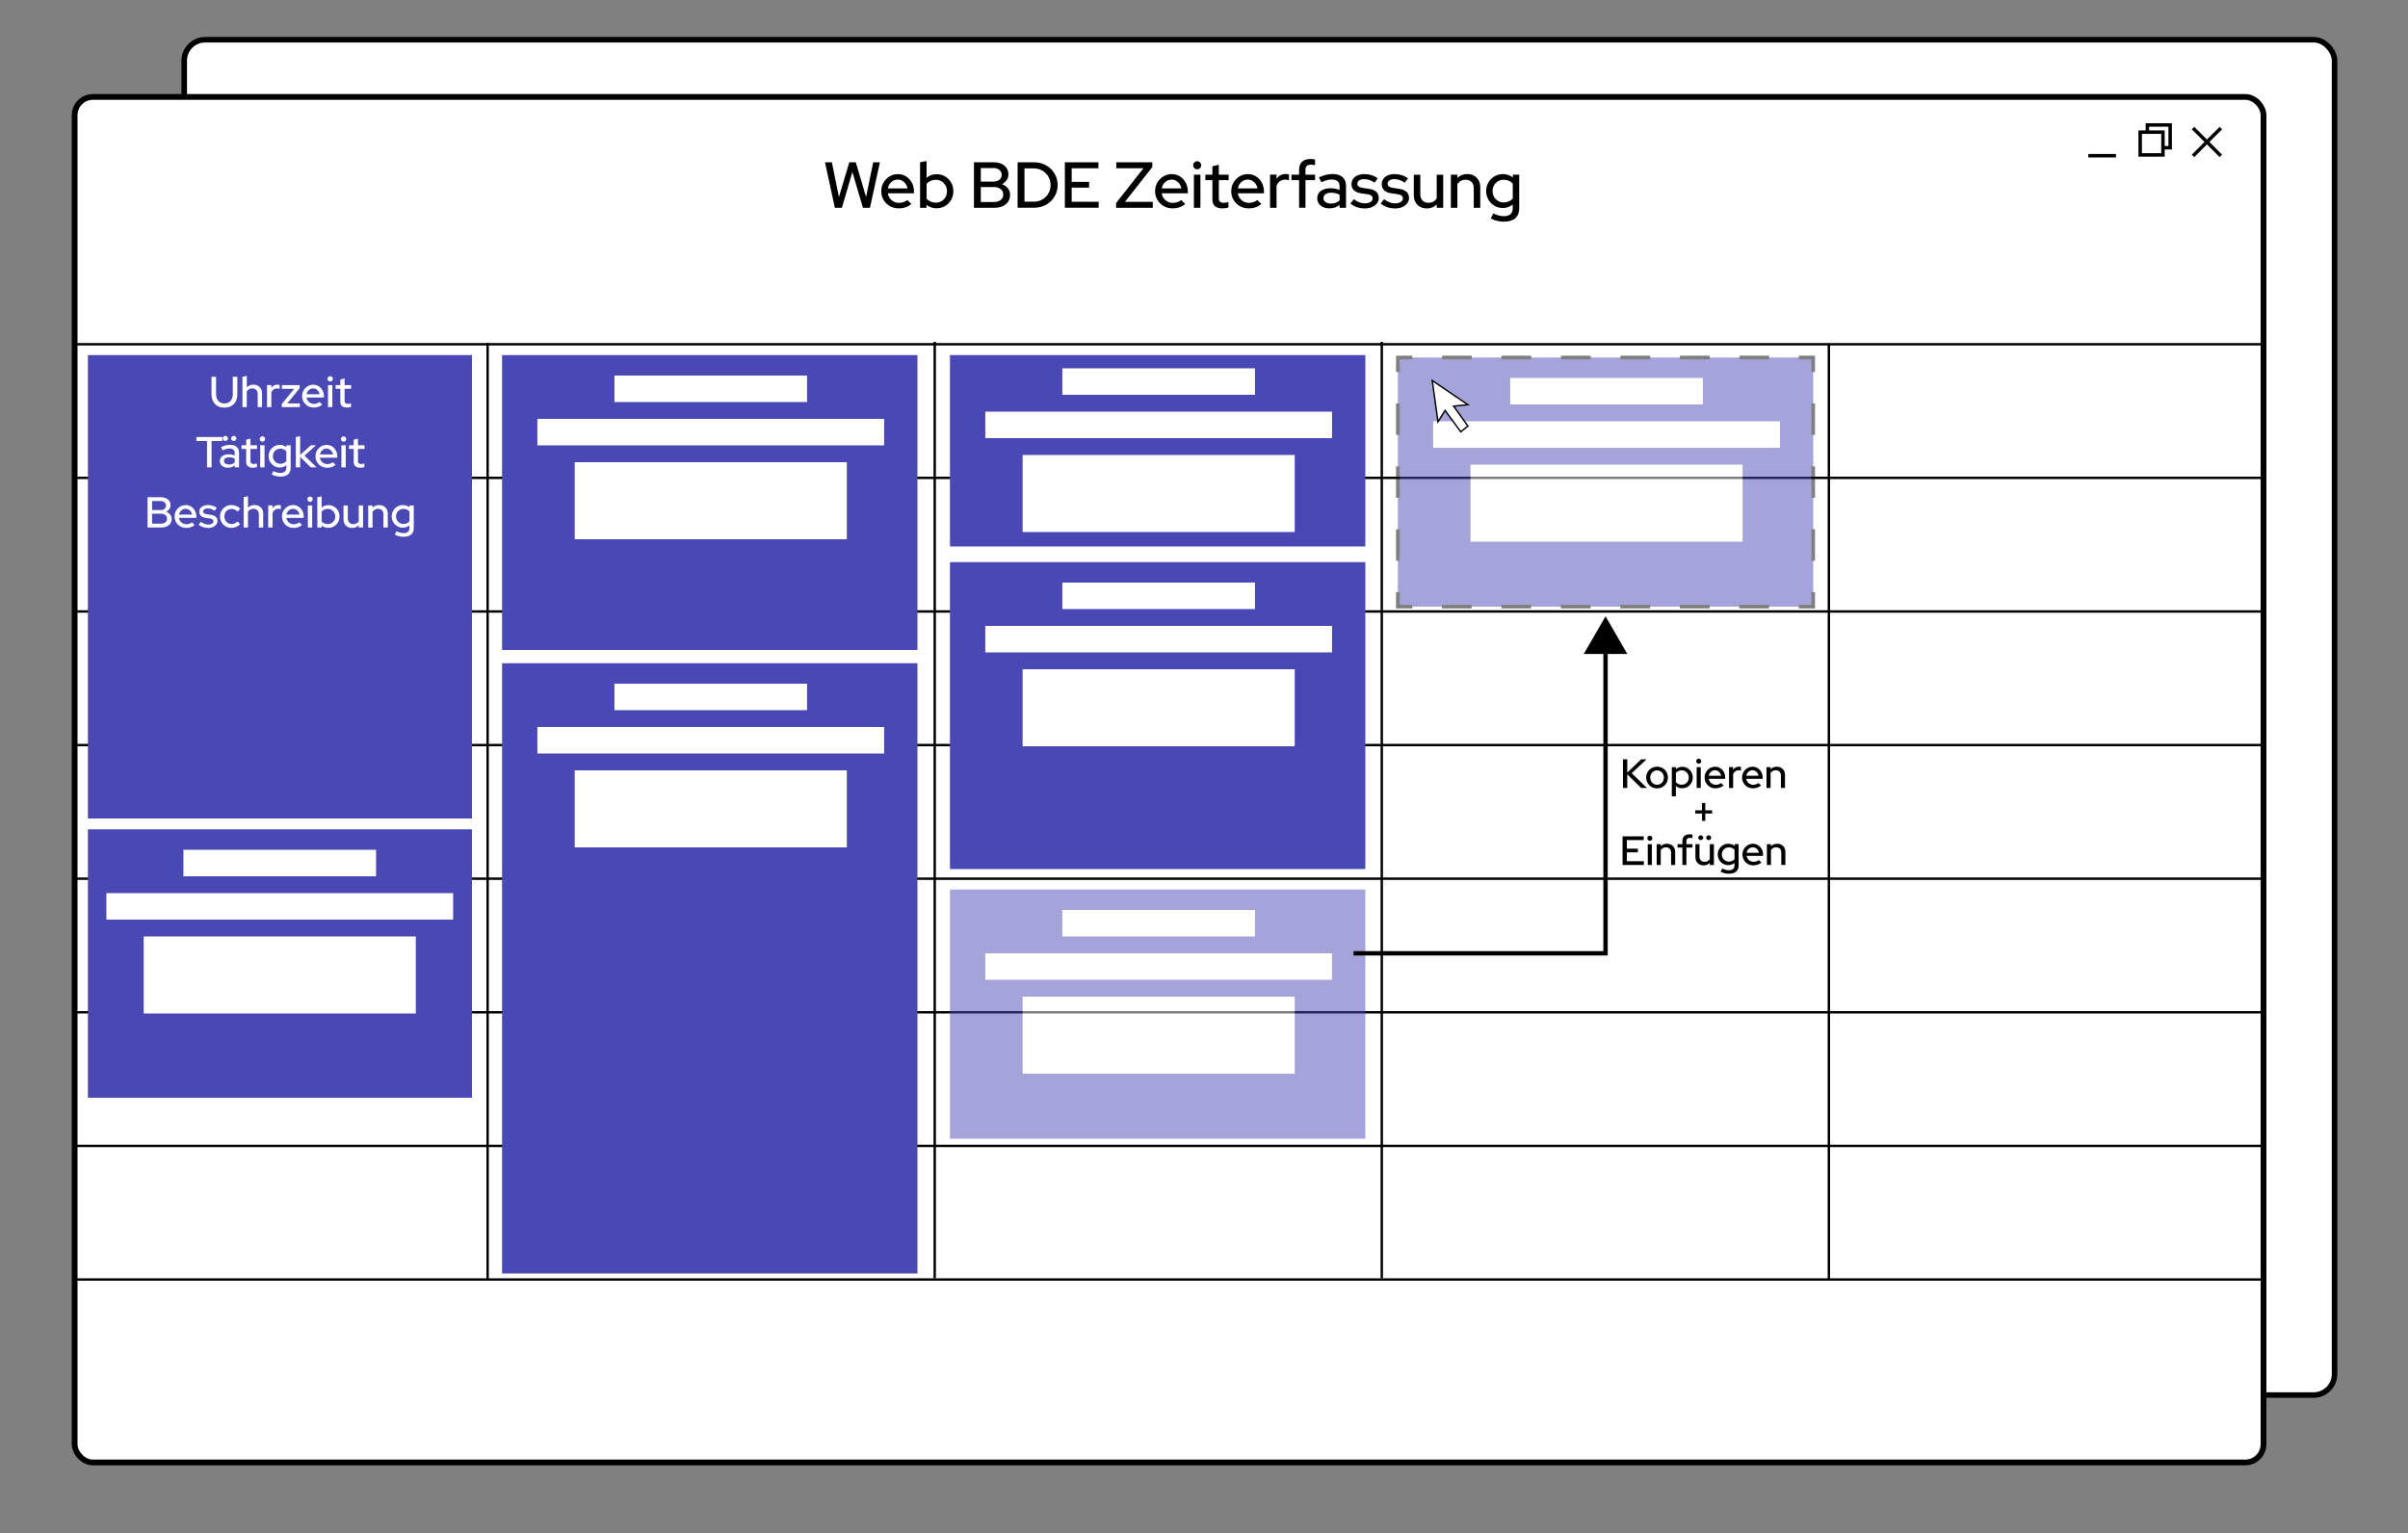 <?xml version="1.0" encoding="UTF-8"?>
<svg xmlns="http://www.w3.org/2000/svg" id="Ebene_1_Kopie" data-name="Ebene 1 Kopie" viewBox="0 0 1000 637">
  <rect x="0" y="0" width="1000" height="637" fill="#808080" stroke="none"/>
  <defs>
    <style>
      .cls-1 {
        stroke-width: 1.81px;
      }

      .cls-1, .cls-2, .cls-3, .cls-4, .cls-5, .cls-6, .cls-7, .cls-8, .cls-9, .cls-10 {
        stroke: #000;
        stroke-miterlimit: 10;
      }

      .cls-1, .cls-3, .cls-5, .cls-6, .cls-8, .cls-9 {
        fill: none;
      }

      .cls-2 {
        stroke-width: 2.39px;
      }

      .cls-2, .cls-4, .cls-7, .cls-11, .cls-10 {
        fill: #fff;
      }

      .cls-3, .cls-7 {
        stroke-width: 1.44px;
      }

      .cls-12 {
        fill: #000;
      }

      .cls-12, .cls-13, .cls-11 {
        stroke-width: 0px;
      }

      .cls-4 {
        stroke-width: 2.3px;
      }

      .cls-14 {
        opacity: .5;
      }

      .cls-13 {
        fill: #4948b5;
      }

      .cls-6, .cls-8, .cls-9 {
        stroke-width: 1.5px;
      }

      .cls-8 {
        stroke-dasharray: 0 0 12.35 12.35;
      }

      .cls-9 {
        stroke-dasharray: 0 0 13.07 13.07;
      }

      .cls-10 {
        stroke-width: .59px;
      }
    </style>
  </defs>
  <rect class="cls-4" x="76.5" y="16.5" width="893" height="563" rx="8.7" ry="8.7"></rect>
  <rect class="cls-2" x="31" y="40.27" width="909" height="567.23" rx="7.56" ry="7.56"></rect>
  <line class="cls-3" x1="910.72" y1="53.2" x2="922.29" y2="64.76"></line>
  <line class="cls-3" x1="922.29" y1="53.2" x2="910.72" y2="64.76"></line>
  <rect class="cls-3" x="891.77" y="51.91" width="9.46" height="9.46"></rect>
  <rect class="cls-7" x="888.78" y="54.89" width="9.46" height="9.46"></rect>
  <path class="cls-3" d="M878.73,64.68h-11.49,11.49Z"></path>
  <g>
    <path class="cls-12" d="M346.7,86.31l-4.1-18.9h2.86l2.94,14.44,4.29-14.44h2.7l4.27,14.42,2.97-14.42h2.78l-4.13,18.9h-2.92l-4.38-14.85-4.35,14.85h-2.94Z"></path>
    <path class="cls-12" d="M373.21,86.55c-1.35,0-2.57-.31-3.66-.93-1.09-.62-1.96-1.48-2.61-2.56-.65-1.09-.97-2.3-.97-3.63s.31-2.53.93-3.59c.62-1.06,1.45-1.91,2.5-2.55,1.04-.64,2.21-.96,3.51-.96s2.39.32,3.39.96c1,.64,1.79,1.5,2.38,2.59.59,1.09.88,2.32.88,3.69v.73h-10.86c.13.77.4,1.45.82,2.04.42.58.96,1.05,1.62,1.4.66.35,1.38.53,2.17.53.68,0,1.33-.11,1.95-.32.61-.22,1.12-.5,1.54-.86l1.7,1.67c-.79.61-1.62,1.07-2.47,1.36-.86.3-1.8.45-2.82.45ZM368.73,78.26h8.15c-.13-.7-.38-1.33-.77-1.88-.39-.55-.86-.98-1.42-1.3s-1.18-.47-1.86-.47-1.31.16-1.89.47-1.06.74-1.45,1.28-.64,1.17-.77,1.89Z"></path>
    <path class="cls-12" d="M382.09,86.31v-18.9l2.7-.51v6.97c1.15-1.01,2.55-1.51,4.18-1.51,1.3,0,2.47.31,3.52.94,1.05.63,1.88,1.48,2.5,2.55.61,1.07.92,2.26.92,3.58s-.31,2.53-.92,3.6c-.61,1.07-1.45,1.92-2.51,2.55-1.06.63-2.26.94-3.59.94-.76,0-1.49-.12-2.2-.36s-1.35-.59-1.93-1.04v1.19h-2.67ZM388.63,84.18c.88,0,1.67-.2,2.36-.61.69-.4,1.25-.97,1.66-1.69.41-.72.62-1.53.62-2.43s-.21-1.71-.62-2.43c-.42-.72-.97-1.29-1.66-1.71s-1.48-.63-2.36-.63c-.77,0-1.49.15-2.16.45s-1.22.71-1.67,1.23v6.21c.45.49,1.01.88,1.69,1.17s1.39.45,2.15.45Z"></path>
    <path class="cls-12" d="M404.47,86.31v-18.9h8.15c1.26,0,2.34.21,3.25.62.91.41,1.62.99,2.13,1.74.51.75.77,1.62.77,2.63,0,.9-.24,1.71-.73,2.43-.49.72-1.13,1.27-1.94,1.65,1.04.4,1.87.98,2.47,1.74.6.77.9,1.66.9,2.69,0,1.08-.27,2.03-.8,2.85s-1.29,1.45-2.27,1.89c-.98.44-2.13.66-3.44.66h-8.5ZM407.31,75.43h5.13c1.08,0,1.94-.25,2.58-.76.64-.5.96-1.19.96-2.05s-.32-1.55-.96-2.05c-.64-.5-1.5-.76-2.58-.76h-5.13v5.62ZM407.31,83.91h5.45c1.17,0,2.11-.28,2.81-.84.7-.56,1.05-1.31,1.05-2.27s-.35-1.69-1.05-2.25c-.7-.57-1.64-.85-2.81-.85h-5.45v6.21Z"></path>
    <path class="cls-12" d="M422.59,86.31v-18.9h6.64c1.44,0,2.76.23,3.96.7,1.2.47,2.25,1.13,3.15,1.98.9.85,1.6,1.86,2.11,3.01.5,1.15.76,2.4.76,3.75s-.25,2.62-.76,3.77c-.5,1.14-1.2,2.14-2.09,3-.89.85-1.94,1.52-3.15,1.98-1.21.47-2.53.7-3.97.7h-6.64ZM425.43,83.77h3.86c.99,0,1.91-.17,2.75-.51.85-.34,1.59-.83,2.23-1.46s1.13-1.36,1.49-2.2.53-1.74.53-2.71-.18-1.91-.54-2.75-.85-1.58-1.48-2.2c-.63-.62-1.37-1.11-2.21-1.46-.85-.35-1.77-.53-2.78-.53h-3.83v13.82Z"></path>
    <path class="cls-12" d="M442.22,86.31v-18.9h13.93v2.48h-11.1v5.67h7.24v2.4h-7.24v5.86h11.21v2.48h-14.04Z"></path>
    <path class="cls-12" d="M463.5,86.31v-1.97l11.34-14.44h-11.26v-2.48h14.96v1.97l-11.37,14.45h11.56v2.48h-15.23Z"></path>
    <path class="cls-12" d="M486.93,86.55c-1.35,0-2.57-.31-3.66-.93s-1.96-1.48-2.61-2.56c-.65-1.09-.97-2.3-.97-3.63s.31-2.53.93-3.59c.62-1.06,1.45-1.91,2.5-2.55,1.04-.64,2.21-.96,3.51-.96s2.39.32,3.39.96c1,.64,1.79,1.5,2.38,2.59.58,1.09.88,2.32.88,3.69v.73h-10.85c.13.77.4,1.45.82,2.04s.96,1.05,1.62,1.4,1.38.53,2.17.53c.68,0,1.33-.11,1.94-.32.61-.22,1.12-.5,1.54-.86l1.7,1.67c-.79.61-1.62,1.07-2.47,1.36-.86.3-1.8.45-2.82.45ZM482.45,78.26h8.15c-.13-.7-.38-1.33-.77-1.88-.39-.55-.86-.98-1.42-1.3-.56-.31-1.18-.47-1.86-.47s-1.31.16-1.89.47-1.06.74-1.44,1.28c-.39.54-.64,1.17-.77,1.89Z"></path>
    <path class="cls-12" d="M497.16,70.32c-.45,0-.84-.16-1.16-.49-.32-.32-.49-.72-.49-1.19s.16-.84.49-1.16c.32-.32.71-.49,1.16-.49s.86.16,1.19.49c.32.32.49.72.49,1.19s-.16.84-.49,1.16c-.32.32-.72.49-1.19.49ZM495.81,86.31v-13.74h2.7v13.74h-2.7Z"></path>
    <path class="cls-12" d="M507.56,86.55c-1.31,0-2.32-.31-3.02-.92s-1.05-1.52-1.05-2.73v-8.07h-2.92v-2.27h2.92v-3.48l2.67-.67v4.16h4.08v2.27h-4.08v7.48c0,.68.16,1.17.47,1.47.31.3.83.45,1.55.45.38,0,.71-.03,1.01-.08.3-.05.62-.14.96-.27v2.3c-.36.13-.78.22-1.26.28-.48.06-.92.09-1.34.09Z"></path>
    <path class="cls-12" d="M518.55,86.55c-1.35,0-2.57-.31-3.66-.93s-1.96-1.48-2.61-2.56c-.65-1.09-.97-2.3-.97-3.63s.31-2.53.93-3.59c.62-1.06,1.45-1.91,2.5-2.55,1.04-.64,2.21-.96,3.51-.96s2.39.32,3.39.96c1,.64,1.79,1.5,2.38,2.59.58,1.09.88,2.32.88,3.69v.73h-10.85c.13.77.4,1.45.82,2.04s.96,1.05,1.62,1.4,1.38.53,2.17.53c.68,0,1.33-.11,1.94-.32.61-.22,1.12-.5,1.54-.86l1.7,1.67c-.79.61-1.62,1.07-2.47,1.36-.86.3-1.8.45-2.82.45ZM514.07,78.26h8.15c-.13-.7-.38-1.33-.77-1.88-.39-.55-.86-.98-1.42-1.3-.56-.31-1.18-.47-1.86-.47s-1.31.16-1.89.47-1.06.74-1.44,1.28c-.39.54-.64,1.17-.77,1.89Z"></path>
    <path class="cls-12" d="M527.43,86.31v-13.77h2.7v1.78c.43-.65.97-1.15,1.61-1.51.64-.36,1.36-.54,2.17-.54.56,0,1.02.07,1.38.22v2.43c-.25-.11-.51-.18-.78-.23-.27-.04-.55-.07-.84-.07-.77,0-1.47.21-2.08.63-.61.42-1.1,1.04-1.46,1.85v9.21h-2.7Z"></path>
    <path class="cls-12" d="M539.5,86.31v-11.48h-3.19v-2.27h3.19v-2.05c0-1.44.4-2.54,1.2-3.31.8-.76,1.95-1.15,3.44-1.15.38,0,.73.02,1.07.05s.63.1.9.19v2.35c-.32-.09-.61-.15-.86-.19-.25-.04-.52-.05-.81-.05-.77,0-1.35.17-1.73.51-.38.34-.57.88-.57,1.62v2.02h3.97v2.27h-3.97v11.48h-2.65Z"></path>
    <path class="cls-12" d="M552.11,86.55c-1.01,0-1.89-.18-2.65-.53-.76-.35-1.35-.84-1.78-1.47-.43-.63-.65-1.36-.65-2.19,0-1.3.5-2.31,1.5-3.05,1-.74,2.35-1.11,4.06-1.11,1.35,0,2.59.24,3.73.73v-1.43c0-.99-.28-1.73-.84-2.21-.56-.49-1.39-.73-2.48-.73-.63,0-1.28.09-1.96.28s-1.44.48-2.28.88l-1.03-2.02c1.03-.49,1.99-.84,2.9-1.07s1.82-.34,2.74-.34c1.78,0,3.16.42,4.14,1.27.98.85,1.47,2.05,1.47,3.62v9.13h-2.67v-1.19c-.59.49-1.24.85-1.94,1.08-.7.23-1.46.35-2.27.35ZM549.6,82.29c0,.68.29,1.23.86,1.65.58.41,1.32.62,2.24.62.72,0,1.39-.11,2-.32.61-.22,1.15-.55,1.62-1v-2.32c-.5-.29-1.04-.5-1.62-.65s-1.2-.22-1.86-.22c-1.01,0-1.8.21-2.38.62-.58.41-.86.95-.86,1.62Z"></path>
    <path class="cls-12" d="M566.82,86.58c-1.19,0-2.3-.18-3.33-.53s-1.93-.86-2.69-1.53l1.46-1.78c.72.58,1.45,1.01,2.2,1.3.75.29,1.51.43,2.28.43.97,0,1.76-.18,2.38-.55.61-.37.92-.86.92-1.47,0-.5-.18-.9-.54-1.19-.36-.29-.92-.49-1.67-.59l-2.48-.35c-1.39-.2-2.42-.62-3.09-1.27s-1.01-1.51-1.01-2.59c0-.81.23-1.53.68-2.16.45-.63,1.08-1.12,1.89-1.46.81-.34,1.75-.51,2.81-.51s1.97.14,2.89.42c.92.28,1.8.72,2.65,1.34l-1.35,1.78c-.77-.5-1.51-.87-2.21-1.11-.7-.23-1.42-.35-2.16-.35-.83,0-1.49.18-2,.53s-.76.81-.76,1.36c0,.52.18.91.54,1.17.36.26.93.45,1.7.58l2.51.38c1.37.18,2.4.59,3.1,1.24.7.65,1.05,1.51,1.05,2.59,0,.81-.26,1.54-.77,2.2-.51.66-1.2,1.17-2.05,1.55-.85.38-1.83.57-2.93.57Z"></path>
    <path class="cls-12" d="M579.38,86.58c-1.19,0-2.3-.18-3.33-.53s-1.93-.86-2.69-1.53l1.46-1.78c.72.58,1.45,1.01,2.2,1.3.75.29,1.51.43,2.28.43.97,0,1.76-.18,2.38-.55.61-.37.92-.86.92-1.47,0-.5-.18-.9-.54-1.19-.36-.29-.92-.49-1.67-.59l-2.48-.35c-1.39-.2-2.42-.62-3.09-1.27s-1.01-1.51-1.01-2.59c0-.81.23-1.53.68-2.16.45-.63,1.08-1.12,1.89-1.46.81-.34,1.75-.51,2.81-.51s1.97.14,2.89.42c.92.28,1.8.72,2.65,1.34l-1.35,1.78c-.77-.5-1.51-.87-2.21-1.11-.7-.23-1.42-.35-2.16-.35-.83,0-1.49.18-2,.53s-.76.81-.76,1.36c0,.52.18.91.54,1.17.36.26.93.45,1.7.58l2.51.38c1.37.18,2.4.59,3.1,1.24.7.65,1.05,1.51,1.05,2.59,0,.81-.26,1.54-.77,2.2-.51.66-1.2,1.17-2.05,1.55-.85.38-1.83.57-2.93.57Z"></path>
    <path class="cls-12" d="M592.53,86.58c-1.06,0-2-.23-2.81-.67-.81-.45-1.44-1.08-1.9-1.9-.46-.82-.69-1.75-.69-2.79v-8.64h2.7v8.18c0,1.06.31,1.91.93,2.54.62.63,1.45.94,2.5.94.72,0,1.37-.16,1.96-.47s1.06-.76,1.42-1.34v-9.85h2.7v13.74h-2.7v-1.4c-1.06,1.12-2.43,1.67-4.1,1.67Z"></path>
    <path class="cls-12" d="M602.52,86.31v-13.74h2.7v1.4c1.06-1.12,2.44-1.67,4.13-1.67,1.06,0,1.99.23,2.79.68.8.45,1.43,1.08,1.89,1.89.46.81.69,1.75.69,2.81v8.64h-2.7v-8.18c0-1.08-.31-1.93-.92-2.55s-1.45-.93-2.51-.93c-.72,0-1.36.16-1.93.47-.57.31-1.05.76-1.44,1.34v9.85h-2.7Z"></path>
    <path class="cls-12" d="M624.6,92.09c-.99,0-1.96-.12-2.92-.35s-1.82-.57-2.59-1l1.05-2.11c.79.4,1.54.69,2.25.88.71.19,1.42.28,2.12.28,1.22,0,2.15-.27,2.77-.81s.93-1.35.93-2.43v-1.57c-1.19.95-2.57,1.43-4.13,1.43-1.28,0-2.44-.31-3.48-.94-1.04-.63-1.88-1.48-2.5-2.55-.62-1.07-.93-2.25-.93-3.55s.31-2.51.94-3.58c.63-1.07,1.47-1.92,2.52-2.54,1.05-.62,2.23-.93,3.52-.93.76,0,1.48.12,2.17.35s1.34.58,1.93,1.05v-1.16h2.65v13.96c0,1.8-.54,3.18-1.62,4.13s-2.65,1.43-4.7,1.43ZM624.44,84.09c.77,0,1.49-.14,2.15-.43.66-.29,1.2-.68,1.63-1.19v-6.21c-.42-.49-.95-.87-1.62-1.16-.67-.29-1.39-.43-2.16-.43-.86,0-1.64.2-2.34.61-.69.4-1.24.96-1.65,1.67-.41.71-.61,1.52-.61,2.42s.2,1.68.61,2.39.96,1.28,1.66,1.7c.7.42,1.48.63,2.32.63Z"></path>
  </g>
  <line class="cls-5" x1="31" y1="143" x2="940" y2="143"></line>
  <line class="cls-5" x1="31" y1="198.5" x2="940" y2="198.5"></line>
  <line class="cls-5" x1="31" y1="254" x2="940" y2="254"></line>
  <line class="cls-5" x1="31" y1="309.5" x2="940" y2="309.5"></line>
  <line class="cls-5" x1="31" y1="365" x2="940" y2="365"></line>
  <line class="cls-5" x1="31" y1="420.5" x2="940" y2="420.5"></line>
  <line class="cls-5" x1="31" y1="476" x2="940" y2="476"></line>
  <line class="cls-5" x1="31" y1="531.5" x2="940" y2="531.5"></line>
  <line class="cls-5" x1="202.5" y1="142.5" x2="202.5" y2="531.5"></line>
  <line class="cls-5" x1="388.17" y1="142" x2="388.17" y2="531"></line>
  <line class="cls-5" x1="573.83" y1="142" x2="573.83" y2="531"></line>
  <line class="cls-5" x1="759.5" y1="143" x2="759.5" y2="532"></line>
  <rect class="cls-13" x="36.5" y="147.5" width="159.5" height="192.5"></rect>
  <rect class="cls-13" x="208.5" y="147.5" width="172.5" height="122.5"></rect>
  <rect class="cls-13" x="394.5" y="147.5" width="172.5" height="79.5"></rect>
  <rect class="cls-13" x="394.5" y="233.5" width="172.5" height="127.5"></rect>
  <rect class="cls-13" x="208.5" y="275.5" width="172.5" height="253.5"></rect>
  <rect class="cls-13" x="36.5" y="344.5" width="159.5" height="111.5"></rect>
  <g>
    <path class="cls-11" d="M93.22,169.33c-1.12,0-2.08-.23-2.88-.68-.8-.46-1.42-1.1-1.85-1.93s-.65-1.82-.65-2.96v-7.22h1.89v7.22c0,.78.14,1.46.43,2.02.29.57.69,1.01,1.21,1.33.52.32,1.14.48,1.84.48s1.3-.16,1.82-.48c.52-.32.92-.76,1.21-1.33.29-.57.43-1.24.43-2.02v-7.22h1.89v7.22c0,1.14-.22,2.13-.66,2.96s-1.06,1.48-1.85,1.93c-.8.46-1.74.68-2.84.68Z"></path>
    <path class="cls-11" d="M100.69,169.13v-12.6l1.8-.4v4.77c.71-.74,1.63-1.12,2.75-1.12.71,0,1.33.15,1.86.45s.95.72,1.26,1.25.46,1.16.46,1.88v5.76h-1.8v-5.45c0-.72-.2-1.29-.61-1.7-.41-.41-.97-.62-1.67-.62-.48,0-.91.11-1.29.32-.38.21-.7.51-.96.89v6.57h-1.8Z"></path>
    <path class="cls-11" d="M110.89,169.13v-9.18h1.8v1.19c.29-.43.64-.77,1.07-1.01s.91-.36,1.45-.36c.37,0,.68.05.92.14v1.62c-.17-.07-.34-.12-.52-.15s-.37-.04-.56-.04c-.52,0-.98.14-1.39.42-.41.28-.73.69-.97,1.23v6.14h-1.8Z"></path>
    <path class="cls-11" d="M117.03,169.13v-1.33l5.13-6.28h-5.09v-1.55h7.36v1.31l-5.15,6.3h5.24v1.55h-7.49Z"></path>
    <path class="cls-11" d="M130.3,169.29c-.9,0-1.71-.21-2.44-.62s-1.3-.98-1.74-1.71c-.43-.73-.65-1.53-.65-2.42s.21-1.69.62-2.39c.41-.71.97-1.27,1.67-1.7s1.48-.64,2.34-.64,1.59.21,2.26.64,1.19,1,1.58,1.73c.39.73.59,1.54.59,2.46v.49h-7.24c.08.52.27.97.55,1.36.28.39.64.7,1.08.94.44.23.92.35,1.45.35.46,0,.89-.07,1.29-.22.41-.14.75-.34,1.03-.58l1.13,1.12c-.53.41-1.08.71-1.65.91s-1.2.3-1.88.3ZM127.31,163.77h5.44c-.08-.47-.25-.88-.51-1.25-.26-.37-.57-.65-.95-.86-.37-.21-.79-.32-1.24-.32s-.88.11-1.26.32c-.38.21-.71.49-.96.85-.26.36-.43.78-.51,1.26Z"></path>
    <path class="cls-11" d="M137.12,158.47c-.3,0-.56-.11-.77-.32-.22-.22-.32-.48-.32-.79s.11-.56.32-.77.47-.32.77-.32.58.11.79.32c.22.22.32.48.32.79s-.11.56-.32.77c-.21.22-.48.32-.79.32ZM136.22,169.13v-9.16h1.8v9.16h-1.8Z"></path>
    <path class="cls-11" d="M144.05,169.29c-.88,0-1.55-.2-2.02-.61-.47-.41-.7-1.01-.7-1.82v-5.38h-1.94v-1.51h1.94v-2.32l1.78-.45v2.77h2.72v1.51h-2.72v4.99c0,.46.1.78.31.98.21.2.55.3,1.04.3.25,0,.48-.02.67-.05.2-.04.41-.1.64-.18v1.53c-.24.08-.52.15-.84.19s-.62.06-.89.06Z"></path>
    <path class="cls-11" d="M85.97,194.13v-10.93h-4.43v-1.67h10.75v1.67h-4.43v10.93h-1.89Z"></path>
    <path class="cls-11" d="M94.67,194.29c-.67,0-1.26-.12-1.76-.35-.5-.23-.9-.56-1.19-.98-.29-.42-.43-.91-.43-1.46,0-.86.33-1.54,1-2.03s1.57-.74,2.71-.74c.9,0,1.73.16,2.48.49v-.95c0-.66-.19-1.15-.56-1.48-.37-.32-.92-.49-1.66-.49-.42,0-.85.06-1.3.19-.45.13-.96.32-1.52.58l-.68-1.35c.68-.32,1.33-.56,1.94-.71.61-.15,1.21-.22,1.83-.22,1.19,0,2.11.28,2.76.85.65.56.98,1.37.98,2.41v6.08h-1.78v-.79c-.4.32-.83.56-1.3.72-.47.16-.97.23-1.51.23ZM93.59,183.17c-.3,0-.55-.1-.76-.3s-.32-.45-.32-.75.11-.55.32-.75.47-.3.76-.3.54.1.75.3c.21.2.31.45.31.75s-.11.55-.31.75c-.21.2-.46.3-.75.3ZM92.99,191.45c0,.46.19.82.58,1.1.38.28.88.41,1.49.41.48,0,.92-.07,1.33-.22.41-.14.77-.37,1.08-.67v-1.55c-.34-.19-.7-.34-1.08-.43-.38-.1-.8-.14-1.24-.14-.67,0-1.2.14-1.58.41-.38.28-.58.64-.58,1.08ZM97.08,183.17c-.29,0-.54-.1-.75-.3-.21-.2-.32-.45-.32-.75s.1-.55.32-.75c.21-.2.46-.3.75-.3s.55.1.77.3c.21.2.31.45.31.75s-.11.55-.31.75c-.21.2-.46.3-.77.3Z"></path>
    <path class="cls-11" d="M104.96,194.29c-.88,0-1.55-.2-2.02-.61-.47-.41-.7-1.01-.7-1.82v-5.38h-1.94v-1.51h1.94v-2.32l1.78-.45v2.77h2.72v1.51h-2.72v4.99c0,.46.1.78.31.98.21.2.55.3,1.04.3.25,0,.48-.02.67-.05.2-.04.41-.1.64-.18v1.53c-.24.08-.52.15-.84.19s-.62.06-.89.06Z"></path>
    <path class="cls-11" d="M108.96,183.47c-.3,0-.56-.11-.77-.32-.22-.22-.32-.48-.32-.79s.11-.56.32-.77.47-.32.77-.32.58.11.79.32c.22.22.32.48.32.79s-.11.56-.32.77c-.21.22-.48.32-.79.32ZM108.06,194.13v-9.16h1.8v9.16h-1.8Z"></path>
    <path class="cls-11" d="M116.5,197.98c-.66,0-1.31-.08-1.94-.23-.64-.16-1.21-.38-1.73-.67l.7-1.4c.53.26,1.03.46,1.5.58s.95.19,1.41.19c.82,0,1.43-.18,1.84-.54.41-.36.62-.9.62-1.62v-1.04c-.79.64-1.71.95-2.75.95-.85,0-1.63-.21-2.32-.63-.7-.42-1.25-.99-1.66-1.7s-.62-1.5-.62-2.37.21-1.67.63-2.38.98-1.28,1.68-1.69c.7-.41,1.49-.62,2.35-.62.5,0,.99.08,1.45.23.46.16.89.39,1.29.7v-.77h1.76v9.31c0,1.2-.36,2.12-1.08,2.75-.72.64-1.76.95-3.13.95ZM116.39,192.66c.52,0,.99-.1,1.43-.29.44-.19.8-.46,1.09-.79v-4.14c-.28-.32-.64-.58-1.08-.77-.44-.19-.92-.29-1.44-.29-.58,0-1.1.13-1.56.41-.46.27-.83.64-1.1,1.12-.27.47-.41,1.01-.41,1.61s.13,1.12.41,1.59c.27.47.64.85,1.11,1.13.47.28.98.42,1.55.42Z"></path>
    <path class="cls-11" d="M122.84,194.13v-12.6l1.8-.34v7.79l4.45-4.01h2.11l-4.73,4.28,4.99,4.88h-2.38l-4.43-4.32v4.32h-1.8Z"></path>
    <path class="cls-11" d="M135.85,194.29c-.9,0-1.71-.21-2.44-.62-.73-.41-1.31-.98-1.74-1.71-.43-.73-.65-1.53-.65-2.42s.21-1.69.62-2.39c.41-.71.97-1.27,1.67-1.7.7-.43,1.48-.64,2.34-.64s1.59.21,2.26.64,1.19,1,1.58,1.73c.39.73.58,1.54.58,2.46v.49h-7.24c.08.52.27.97.55,1.36.28.39.64.7,1.08.94.44.23.92.35,1.45.35.46,0,.89-.07,1.3-.22.41-.14.75-.34,1.03-.58l1.13,1.12c-.53.41-1.08.71-1.65.91-.57.2-1.2.3-1.88.3ZM132.86,188.77h5.44c-.08-.47-.25-.88-.51-1.25-.26-.37-.57-.65-.95-.86s-.79-.32-1.24-.32-.88.11-1.26.32c-.38.21-.71.49-.96.85s-.43.78-.51,1.26Z"></path>
    <path class="cls-11" d="M142.67,183.47c-.3,0-.56-.11-.77-.32-.22-.22-.32-.48-.32-.79s.11-.56.32-.77c.21-.22.47-.32.77-.32s.58.11.79.32.32.48.32.79-.11.56-.32.77c-.22.22-.48.32-.79.32ZM141.77,194.13v-9.16h1.8v9.16h-1.8Z"></path>
    <path class="cls-11" d="M149.6,194.29c-.88,0-1.55-.2-2.02-.61-.47-.41-.7-1.01-.7-1.82v-5.38h-1.94v-1.51h1.94v-2.32l1.78-.45v2.77h2.72v1.51h-2.72v4.99c0,.46.1.78.31.98.21.2.55.3,1.04.3.25,0,.48-.02.68-.05.2-.04.41-.1.64-.18v1.53c-.24.08-.52.15-.84.19-.32.04-.61.06-.89.06Z"></path>
    <path class="cls-11" d="M61.27,219.13v-12.6h5.44c.84,0,1.56.14,2.17.41.61.28,1.08.66,1.42,1.16.34.5.51,1.08.51,1.76,0,.6-.16,1.14-.49,1.62-.32.48-.76.85-1.3,1.1.7.26,1.25.65,1.65,1.16.4.51.6,1.11.6,1.79,0,.72-.18,1.35-.53,1.9s-.86.97-1.51,1.26c-.65.29-1.42.44-2.3.44h-5.67ZM63.16,211.88h3.42c.72,0,1.29-.17,1.72-.5s.64-.79.64-1.37-.21-1.03-.64-1.37-1-.5-1.72-.5h-3.42v3.74ZM63.16,217.53h3.64c.78,0,1.4-.19,1.87-.56.47-.37.7-.88.7-1.51s-.23-1.12-.7-1.5c-.47-.38-1.09-.57-1.87-.57h-3.64v4.14Z"></path>
    <path class="cls-11" d="M77.33,219.29c-.9,0-1.71-.21-2.44-.62s-1.3-.98-1.74-1.71c-.43-.73-.65-1.53-.65-2.42s.21-1.69.62-2.39c.41-.71.97-1.27,1.67-1.7s1.48-.64,2.34-.64,1.59.21,2.26.64,1.19,1,1.58,1.73c.39.73.59,1.54.59,2.46v.49h-7.24c.08.52.27.97.55,1.36.28.39.64.7,1.08.94.44.23.92.35,1.45.35.46,0,.89-.07,1.29-.22.41-.14.75-.34,1.03-.58l1.13,1.12c-.53.41-1.08.71-1.65.91s-1.2.3-1.88.3ZM74.34,213.77h5.44c-.08-.47-.25-.88-.51-1.25-.26-.37-.57-.65-.95-.86-.37-.21-.79-.32-1.24-.32s-.88.11-1.26.32c-.38.21-.71.49-.96.85-.26.36-.43.78-.51,1.26Z"></path>
    <path class="cls-11" d="M86.49,219.31c-.79,0-1.53-.12-2.22-.35-.69-.23-1.29-.57-1.79-1.02l.97-1.19c.48.38.97.67,1.47.86.5.19,1.01.29,1.52.29.65,0,1.18-.12,1.58-.37s.61-.57.61-.98c0-.34-.12-.6-.36-.79-.24-.19-.61-.32-1.12-.4l-1.66-.23c-.92-.13-1.61-.41-2.06-.85-.45-.43-.67-1.01-.67-1.73,0-.54.15-1.02.45-1.44.3-.42.72-.74,1.26-.97.54-.23,1.16-.34,1.87-.34.67,0,1.31.09,1.93.28.61.19,1.2.48,1.76.89l-.9,1.19c-.52-.34-1.01-.58-1.48-.74-.47-.16-.95-.23-1.44-.23-.55,0-1,.12-1.33.35s-.5.54-.5.91c0,.35.12.61.36.78s.62.3,1.13.39l1.67.25c.91.12,1.6.4,2.07.83.47.43.7,1.01.7,1.73,0,.54-.17,1.03-.51,1.47-.34.44-.8.78-1.37,1.04-.57.25-1.22.38-1.95.38Z"></path>
    <path class="cls-11" d="M96.12,219.29c-.89,0-1.69-.21-2.41-.63-.72-.42-1.29-.99-1.71-1.71-.42-.72-.63-1.52-.63-2.39s.21-1.71.64-2.42,1-1.28,1.71-1.71c.71-.43,1.51-.64,2.4-.64.68,0,1.35.13,1.99.39s1.2.63,1.67,1.12l-1.12,1.24c-.35-.38-.74-.67-1.17-.86-.43-.19-.88-.29-1.35-.29-.56,0-1.07.14-1.52.41-.45.28-.8.65-1.06,1.13-.26.48-.39,1.01-.39,1.6s.13,1.12.4,1.61c.26.49.62.87,1.08,1.14.46.28.97.41,1.53.41.47,0,.91-.09,1.31-.28.41-.19.79-.46,1.15-.82l1.1,1.17c-.48.48-1.04.85-1.67,1.12-.63.26-1.28.4-1.95.4Z"></path>
    <path class="cls-11" d="M101.18,219.13v-12.6l1.8-.4v4.77c.71-.74,1.63-1.12,2.75-1.12.71,0,1.33.15,1.86.45.53.3.96.72,1.26,1.25.31.53.46,1.16.46,1.88v5.76h-1.8v-5.45c0-.72-.21-1.29-.61-1.7-.41-.41-.97-.62-1.67-.62-.48,0-.91.11-1.29.32s-.7.51-.96.89v6.57h-1.8Z"></path>
    <path class="cls-11" d="M111.38,219.13v-9.18h1.8v1.19c.29-.43.65-.77,1.07-1.01s.91-.36,1.45-.36c.37,0,.68.05.92.14v1.62c-.17-.07-.34-.12-.52-.15-.18-.03-.37-.04-.56-.04-.52,0-.98.14-1.39.42-.41.28-.73.69-.97,1.23v6.14h-1.8Z"></path>
    <path class="cls-11" d="M121.93,219.29c-.9,0-1.71-.21-2.44-.62-.73-.41-1.3-.98-1.74-1.71-.43-.73-.65-1.53-.65-2.42s.21-1.69.62-2.39c.41-.71.97-1.27,1.66-1.7.7-.43,1.48-.64,2.34-.64s1.59.21,2.26.64,1.19,1,1.58,1.73c.39.73.58,1.54.58,2.46v.49h-7.24c.08.52.27.97.55,1.36.28.39.64.7,1.08.94.44.23.92.35,1.45.35.46,0,.89-.07,1.3-.22s.75-.34,1.03-.58l1.13,1.12c-.53.41-1.08.71-1.65.91-.57.2-1.2.3-1.88.3ZM118.94,213.77h5.44c-.08-.47-.25-.88-.51-1.25-.26-.37-.57-.65-.95-.86s-.79-.32-1.24-.32-.88.11-1.26.32-.71.49-.96.85c-.26.36-.43.78-.51,1.26Z"></path>
    <path class="cls-11" d="M128.75,208.47c-.3,0-.56-.11-.77-.32-.21-.22-.32-.48-.32-.79s.11-.56.32-.77c.22-.22.47-.32.77-.32s.58.11.79.32c.22.22.32.48.32.79s-.11.56-.32.77c-.22.22-.48.32-.79.32ZM127.85,219.13v-9.16h1.8v9.16h-1.8Z"></path>
    <path class="cls-11" d="M131.78,219.13v-12.6l1.8-.34v4.64c.77-.67,1.7-1.01,2.79-1.01.86,0,1.65.21,2.35.63s1.26.99,1.67,1.7.61,1.51.61,2.38-.2,1.69-.61,2.4-.97,1.28-1.67,1.7c-.71.42-1.51.63-2.39.63-.5,0-.99-.08-1.47-.24s-.9-.39-1.29-.69v.79h-1.78ZM136.13,217.71c.59,0,1.11-.13,1.58-.41.46-.27.83-.64,1.11-1.12.28-.48.41-1.02.41-1.62s-.14-1.14-.41-1.62c-.28-.48-.64-.86-1.11-1.14s-.99-.42-1.58-.42c-.52,0-1,.1-1.44.3-.45.2-.82.47-1.12.82v4.14c.3.32.68.58,1.12.78.45.2.93.3,1.43.3Z"></path>
    <path class="cls-11" d="M146.25,219.31c-.71,0-1.33-.15-1.87-.45-.54-.3-.96-.72-1.27-1.27-.31-.55-.46-1.17-.46-1.86v-5.76h1.8v5.45c0,.71.21,1.27.62,1.69.41.42.97.63,1.66.63.48,0,.92-.11,1.3-.32.39-.21.71-.51.95-.89v-6.57h1.8v9.16h-1.8v-.94c-.71.74-1.62,1.12-2.74,1.12Z"></path>
    <path class="cls-11" d="M152.91,219.13v-9.16h1.8v.94c.71-.74,1.63-1.12,2.75-1.12.71,0,1.33.15,1.86.45s.95.72,1.26,1.26.46,1.16.46,1.87v5.76h-1.8v-5.45c0-.72-.2-1.29-.61-1.7-.41-.41-.97-.62-1.67-.62-.48,0-.91.11-1.29.32-.38.21-.7.51-.96.89v6.57h-1.8Z"></path>
    <path class="cls-11" d="M167.63,222.98c-.66,0-1.31-.08-1.94-.23-.64-.16-1.21-.38-1.73-.67l.7-1.4c.53.26,1.03.46,1.5.58.47.13.95.19,1.41.19.82,0,1.43-.18,1.84-.54.41-.36.62-.9.62-1.62v-1.04c-.79.64-1.71.95-2.75.95-.85,0-1.62-.21-2.32-.63s-1.25-.99-1.67-1.7-.62-1.5-.62-2.37.21-1.67.63-2.38.98-1.28,1.68-1.69c.7-.41,1.49-.62,2.35-.62.5,0,.99.08,1.45.23.46.16.89.39,1.29.7v-.77h1.76v9.31c0,1.2-.36,2.12-1.08,2.75-.72.64-1.76.95-3.13.95ZM167.52,217.66c.52,0,.99-.1,1.43-.29.44-.19.8-.46,1.09-.79v-4.14c-.28-.32-.64-.58-1.08-.77-.44-.19-.92-.29-1.44-.29-.58,0-1.09.13-1.56.41-.46.27-.83.64-1.1,1.12-.27.47-.41,1.01-.41,1.61s.13,1.12.41,1.59c.27.47.64.85,1.11,1.13.47.28.98.42,1.55.42Z"></path>
  </g>
  <g>
    <rect class="cls-11" x="76.17" y="353" width="80" height="11"></rect>
    <rect class="cls-11" x="44.17" y="371" width="144" height="11"></rect>
    <rect class="cls-11" x="59.67" y="389" width="113" height="32"></rect>
  </g>
  <g>
    <rect class="cls-11" x="255.17" y="156" width="80" height="11"></rect>
    <rect class="cls-11" x="223.17" y="174" width="144" height="11"></rect>
    <rect class="cls-11" x="238.67" y="192" width="113" height="32"></rect>
  </g>
  <g>
    <rect class="cls-11" x="255.17" y="284" width="80" height="11"></rect>
    <rect class="cls-11" x="223.17" y="302" width="144" height="11"></rect>
    <rect class="cls-11" x="238.67" y="320" width="113" height="32"></rect>
  </g>
  <g>
    <rect class="cls-11" x="441.17" y="153" width="80" height="11"></rect>
    <rect class="cls-11" x="409.17" y="171" width="144" height="11"></rect>
    <rect class="cls-11" x="424.67" y="189" width="113" height="32"></rect>
  </g>
  <g>
    <rect class="cls-11" x="441.17" y="242" width="80" height="11"></rect>
    <rect class="cls-11" x="409.17" y="260" width="144" height="11"></rect>
    <rect class="cls-11" x="424.67" y="278" width="113" height="32"></rect>
  </g>
  <g class="cls-14">
    <rect class="cls-13" x="394.5" y="369.5" width="172.5" height="103.5"></rect>
    <g>
      <rect class="cls-11" x="441.17" y="378" width="80" height="11"></rect>
      <rect class="cls-11" x="409.17" y="396" width="144" height="11"></rect>
      <rect class="cls-11" x="424.67" y="414" width="113" height="32"></rect>
    </g>
  </g>
  <g>
    <g class="cls-14">
      <g>
        <rect class="cls-13" x="580.5" y="148.5" width="172.5" height="103.5"></rect>
        <g>
          <polyline class="cls-6" points="753 246 753 252 747 252"></polyline>
          <line class="cls-8" x1="734.65" y1="252" x2="592.67" y2="252"></line>
          <polyline class="cls-6" points="586.5 252 580.5 252 580.5 246"></polyline>
          <line class="cls-9" x1="580.5" y1="232.93" x2="580.5" y2="161.04"></line>
          <polyline class="cls-6" points="580.5 154.5 580.5 148.5 586.5 148.5"></polyline>
          <line class="cls-8" x1="598.85" y1="148.5" x2="740.83" y2="148.5"></line>
          <polyline class="cls-6" points="747 148.5 753 148.5 753 154.5"></polyline>
          <line class="cls-9" x1="753" y1="167.57" x2="753" y2="239.46"></line>
        </g>
      </g>
      <g>
        <rect class="cls-11" x="627.17" y="157" width="80" height="11"></rect>
        <rect class="cls-11" x="595.17" y="175" width="144" height="11"></rect>
        <rect class="cls-11" x="610.67" y="193" width="113" height="32"></rect>
      </g>
    </g>
    <polygon class="cls-10" points="597.16 175.22 594.79 158.06 609.59 168.12 603.67 168.71 609.59 177 606.63 179.37 600.12 170.49 597.16 175.22"></polygon>
  </g>
  <g>
    <polyline class="cls-1" points="562.1 396 666.75 396 666.75 269.01"></polyline>
    <polygon class="cls-12" points="675.79 271.66 666.75 256 657.71 271.66 675.79 271.66"></polygon>
  </g>
  <g>
    <path class="cls-12" d="M673.99,327.31v-11.9h1.79v5.53l5.75-5.53h2.26l-6.19,5.76,6.36,6.14h-2.43l-5.75-5.64v5.64h-1.79Z"></path>
    <path class="cls-12" d="M688.15,327.48c-.84,0-1.6-.2-2.29-.59-.69-.39-1.23-.93-1.63-1.62s-.6-1.45-.6-2.29.2-1.61.6-2.29c.4-.67.94-1.21,1.63-1.62.69-.4,1.46-.6,2.29-.6s1.6.2,2.29.6,1.23.94,1.62,1.62c.4.67.59,1.44.59,2.29s-.2,1.6-.59,2.29c-.4.69-.94,1.22-1.62,1.62-.69.39-1.45.59-2.29.59ZM688.15,325.99c.53,0,1.01-.13,1.44-.4.43-.27.77-.63,1.02-1.08s.37-.96.37-1.53-.12-1.06-.37-1.5c-.25-.45-.59-.81-1.02-1.08-.43-.27-.91-.41-1.44-.41s-1,.14-1.44.41c-.44.27-.78.63-1.03,1.08-.25.45-.37.95-.37,1.5s.12,1.08.37,1.53c.25.45.59.81,1.03,1.08.44.27.92.4,1.44.4Z"></path>
    <path class="cls-12" d="M694.27,330.78v-12.12h1.68v.83c.74-.65,1.62-.97,2.65-.97.82,0,1.56.2,2.22.59.66.4,1.19.93,1.57,1.61.38.67.58,1.43.58,2.25s-.19,1.6-.58,2.27c-.39.67-.91,1.21-1.58,1.61s-1.42.59-2.26.59c-.48,0-.93-.07-1.37-.22-.44-.15-.84-.36-1.22-.65v4.2h-1.7ZM698.39,325.97c.55,0,1.05-.13,1.49-.38s.78-.61,1.05-1.06c.26-.45.39-.96.39-1.53s-.13-1.08-.39-1.53c-.26-.45-.61-.81-1.05-1.08-.44-.27-.93-.4-1.49-.4-.49,0-.94.09-1.36.28-.42.19-.77.45-1.05.77v3.91c.28.31.64.55,1.06.74.42.19.88.28,1.35.28Z"></path>
    <path class="cls-12" d="M705.44,317.25c-.28,0-.53-.1-.73-.31s-.31-.45-.31-.75.1-.53.31-.73.45-.31.73-.31.54.1.75.31c.2.2.31.45.31.75s-.1.53-.31.73c-.2.2-.45.31-.75.31ZM704.59,327.31v-8.65h1.7v8.65h-1.7Z"></path>
    <path class="cls-12" d="M712.45,327.47c-.85,0-1.62-.2-2.3-.59s-1.23-.93-1.64-1.62c-.41-.69-.61-1.45-.61-2.29s.2-1.59.59-2.26c.39-.67.92-1.2,1.57-1.61s1.39-.6,2.21-.6,1.5.2,2.13.6,1.13.95,1.5,1.63c.37.69.55,1.46.55,2.32v.46h-6.83c.08.49.25.92.52,1.28.27.37.61.66,1.02.88.41.22.87.33,1.37.33.43,0,.84-.07,1.22-.2.38-.14.71-.32.97-.54l1.07,1.05c-.5.39-1.02.67-1.56.86-.54.19-1.13.28-1.78.28ZM709.62,322.25h5.13c-.08-.44-.24-.83-.48-1.18-.24-.35-.54-.62-.89-.82s-.74-.3-1.17-.3-.83.1-1.19.3c-.36.2-.67.47-.91.81-.24.34-.41.74-.48,1.19Z"></path>
    <path class="cls-12" d="M718.04,327.31v-8.67h1.7v1.12c.27-.41.61-.73,1.01-.95.4-.23.86-.34,1.37-.34.35,0,.64.04.87.14v1.53c-.16-.07-.32-.12-.49-.14s-.35-.04-.53-.04c-.49,0-.92.13-1.31.4-.39.27-.69.66-.92,1.17v5.8h-1.7Z"></path>
    <path class="cls-12" d="M728,327.47c-.85,0-1.62-.2-2.3-.59s-1.23-.93-1.64-1.62c-.41-.69-.61-1.45-.61-2.29s.2-1.59.59-2.26c.39-.67.92-1.2,1.57-1.61s1.39-.6,2.21-.6,1.5.2,2.13.6,1.13.95,1.5,1.63c.37.69.55,1.46.55,2.32v.46h-6.83c.08.49.25.92.52,1.28.27.37.61.66,1.02.88.41.22.87.33,1.37.33.43,0,.84-.07,1.22-.2.38-.14.71-.32.97-.54l1.07,1.05c-.5.39-1.02.67-1.56.86-.54.19-1.13.28-1.78.28ZM725.18,322.25h5.13c-.08-.44-.24-.83-.48-1.18-.24-.35-.54-.62-.89-.82s-.74-.3-1.17-.3-.83.1-1.19.3c-.36.2-.67.47-.91.81-.24.34-.41.74-.48,1.19Z"></path>
    <path class="cls-12" d="M733.6,327.31v-8.65h1.7v.88c.67-.7,1.54-1.05,2.6-1.05.67,0,1.25.14,1.76.42.5.28.9.68,1.19,1.19s.43,1.1.43,1.77v5.44h-1.7v-5.15c0-.68-.19-1.21-.58-1.61-.39-.39-.91-.59-1.58-.59-.45,0-.86.1-1.22.3-.36.2-.66.48-.91.84v6.21h-1.7Z"></path>
    <path class="cls-12" d="M706.82,340.97v-3.04h-2.82v-1.33h2.82v-3.04h1.36v3.04h2.82v1.33h-2.82v3.04h-1.36Z"></path>
    <path class="cls-12" d="M673.83,359.31v-11.9h8.77v1.56h-6.99v3.57h4.56v1.51h-4.56v3.69h7.06v1.56h-8.84Z"></path>
    <path class="cls-12" d="M685.14,349.25c-.28,0-.53-.1-.73-.31s-.31-.45-.31-.75.1-.53.31-.73.45-.31.73-.31.54.1.75.31c.2.2.31.45.31.75s-.1.53-.31.73c-.2.2-.45.31-.75.31ZM684.29,359.31v-8.65h1.7v8.65h-1.7Z"></path>
    <path class="cls-12" d="M687.99,359.31v-8.65h1.7v.88c.67-.7,1.54-1.05,2.6-1.05.67,0,1.25.14,1.76.42.5.28.9.68,1.19,1.19s.43,1.1.43,1.77v5.44h-1.7v-5.15c0-.68-.19-1.21-.58-1.61-.39-.39-.91-.59-1.58-.59-.45,0-.86.1-1.22.3-.36.2-.66.48-.91.84v6.21h-1.7Z"></path>
    <path class="cls-12" d="M698.67,359.31v-7.22h-2.01v-1.43h2.01v-1.29c0-.91.25-1.6.76-2.08.5-.48,1.23-.72,2.17-.72.24,0,.46.01.67.03.21.02.4.06.57.12v1.48c-.2-.06-.39-.1-.54-.12-.16-.02-.33-.03-.51-.03-.49,0-.85.11-1.09.32-.24.22-.36.56-.36,1.02v1.27h2.5v1.43h-2.5v7.22h-1.67Z"></path>
    <path class="cls-12" d="M707.47,359.48c-.67,0-1.26-.14-1.77-.42s-.91-.68-1.2-1.2-.43-1.1-.43-1.76v-5.44h1.7v5.15c0,.67.2,1.2.59,1.6.39.4.92.6,1.57.6.45,0,.86-.1,1.23-.3.37-.2.67-.48.89-.84v-6.21h1.7v8.65h-1.7v-.88c-.67.7-1.53,1.05-2.58,1.05ZM706.29,348.96c-.28,0-.52-.09-.72-.28-.2-.19-.3-.42-.3-.71s.1-.52.3-.71c.2-.19.44-.28.72-.28s.51.09.71.28c.2.19.3.42.3.71s-.1.52-.3.71c-.2.19-.43.28-.71.28ZM709.58,348.96c-.27,0-.51-.09-.71-.28-.2-.19-.3-.42-.3-.71s.1-.52.3-.71c.2-.19.43-.28.71-.28s.52.09.72.28c.2.19.3.42.3.71s-.1.52-.3.71c-.2.19-.44.28-.72.28Z"></path>
    <path class="cls-12" d="M718.03,362.95c-.62,0-1.24-.07-1.84-.22s-1.14-.36-1.63-.63l.66-1.33c.5.25.97.43,1.42.55.45.12.89.18,1.33.18.77,0,1.35-.17,1.74-.51.39-.34.59-.85.59-1.53v-.99c-.75.6-1.62.9-2.6.9-.8,0-1.54-.2-2.19-.6-.66-.4-1.18-.93-1.57-1.61-.39-.67-.59-1.42-.59-2.24s.2-1.58.6-2.25c.4-.67.93-1.21,1.59-1.6.66-.39,1.4-.59,2.22-.59.48,0,.93.07,1.37.22s.84.37,1.22.66v-.73h1.67v8.79c0,1.13-.34,2-1.02,2.6-.68.6-1.67.9-2.96.9ZM717.93,357.92c.49,0,.94-.09,1.35-.27.41-.18.76-.43,1.03-.75v-3.91c-.26-.31-.6-.55-1.02-.73-.42-.18-.87-.27-1.36-.27-.54,0-1.03.13-1.47.38s-.78.61-1.04,1.05c-.25.45-.38.96-.38,1.52s.13,1.06.38,1.5c.25.45.6.8,1.05,1.07.44.27.93.4,1.46.4Z"></path>
    <path class="cls-12" d="M728.16,359.47c-.85,0-1.62-.2-2.3-.59s-1.23-.93-1.64-1.62c-.41-.69-.61-1.45-.61-2.29s.2-1.59.59-2.26c.39-.67.92-1.2,1.57-1.61s1.39-.6,2.21-.6,1.5.2,2.13.6,1.13.95,1.5,1.63c.37.69.55,1.46.55,2.32v.46h-6.83c.08.49.25.92.52,1.28.27.37.61.66,1.02.88.41.22.87.33,1.37.33.43,0,.84-.07,1.22-.2.38-.14.71-.32.97-.54l1.07,1.05c-.5.39-1.02.67-1.56.86-.54.19-1.13.28-1.78.28ZM725.34,354.25h5.13c-.08-.44-.24-.83-.48-1.18-.24-.35-.54-.62-.89-.82s-.74-.3-1.17-.3-.83.1-1.19.3c-.36.2-.67.47-.91.81-.24.34-.41.74-.48,1.19Z"></path>
    <path class="cls-12" d="M733.76,359.31v-8.65h1.7v.88c.67-.7,1.54-1.05,2.6-1.05.67,0,1.25.14,1.76.42.5.28.9.68,1.19,1.19s.43,1.1.43,1.77v5.44h-1.7v-5.15c0-.68-.19-1.21-.58-1.61-.39-.39-.91-.59-1.58-.59-.45,0-.86.1-1.22.3-.36.2-.66.48-.91.84v6.21h-1.7Z"></path>
  </g>
</svg>
